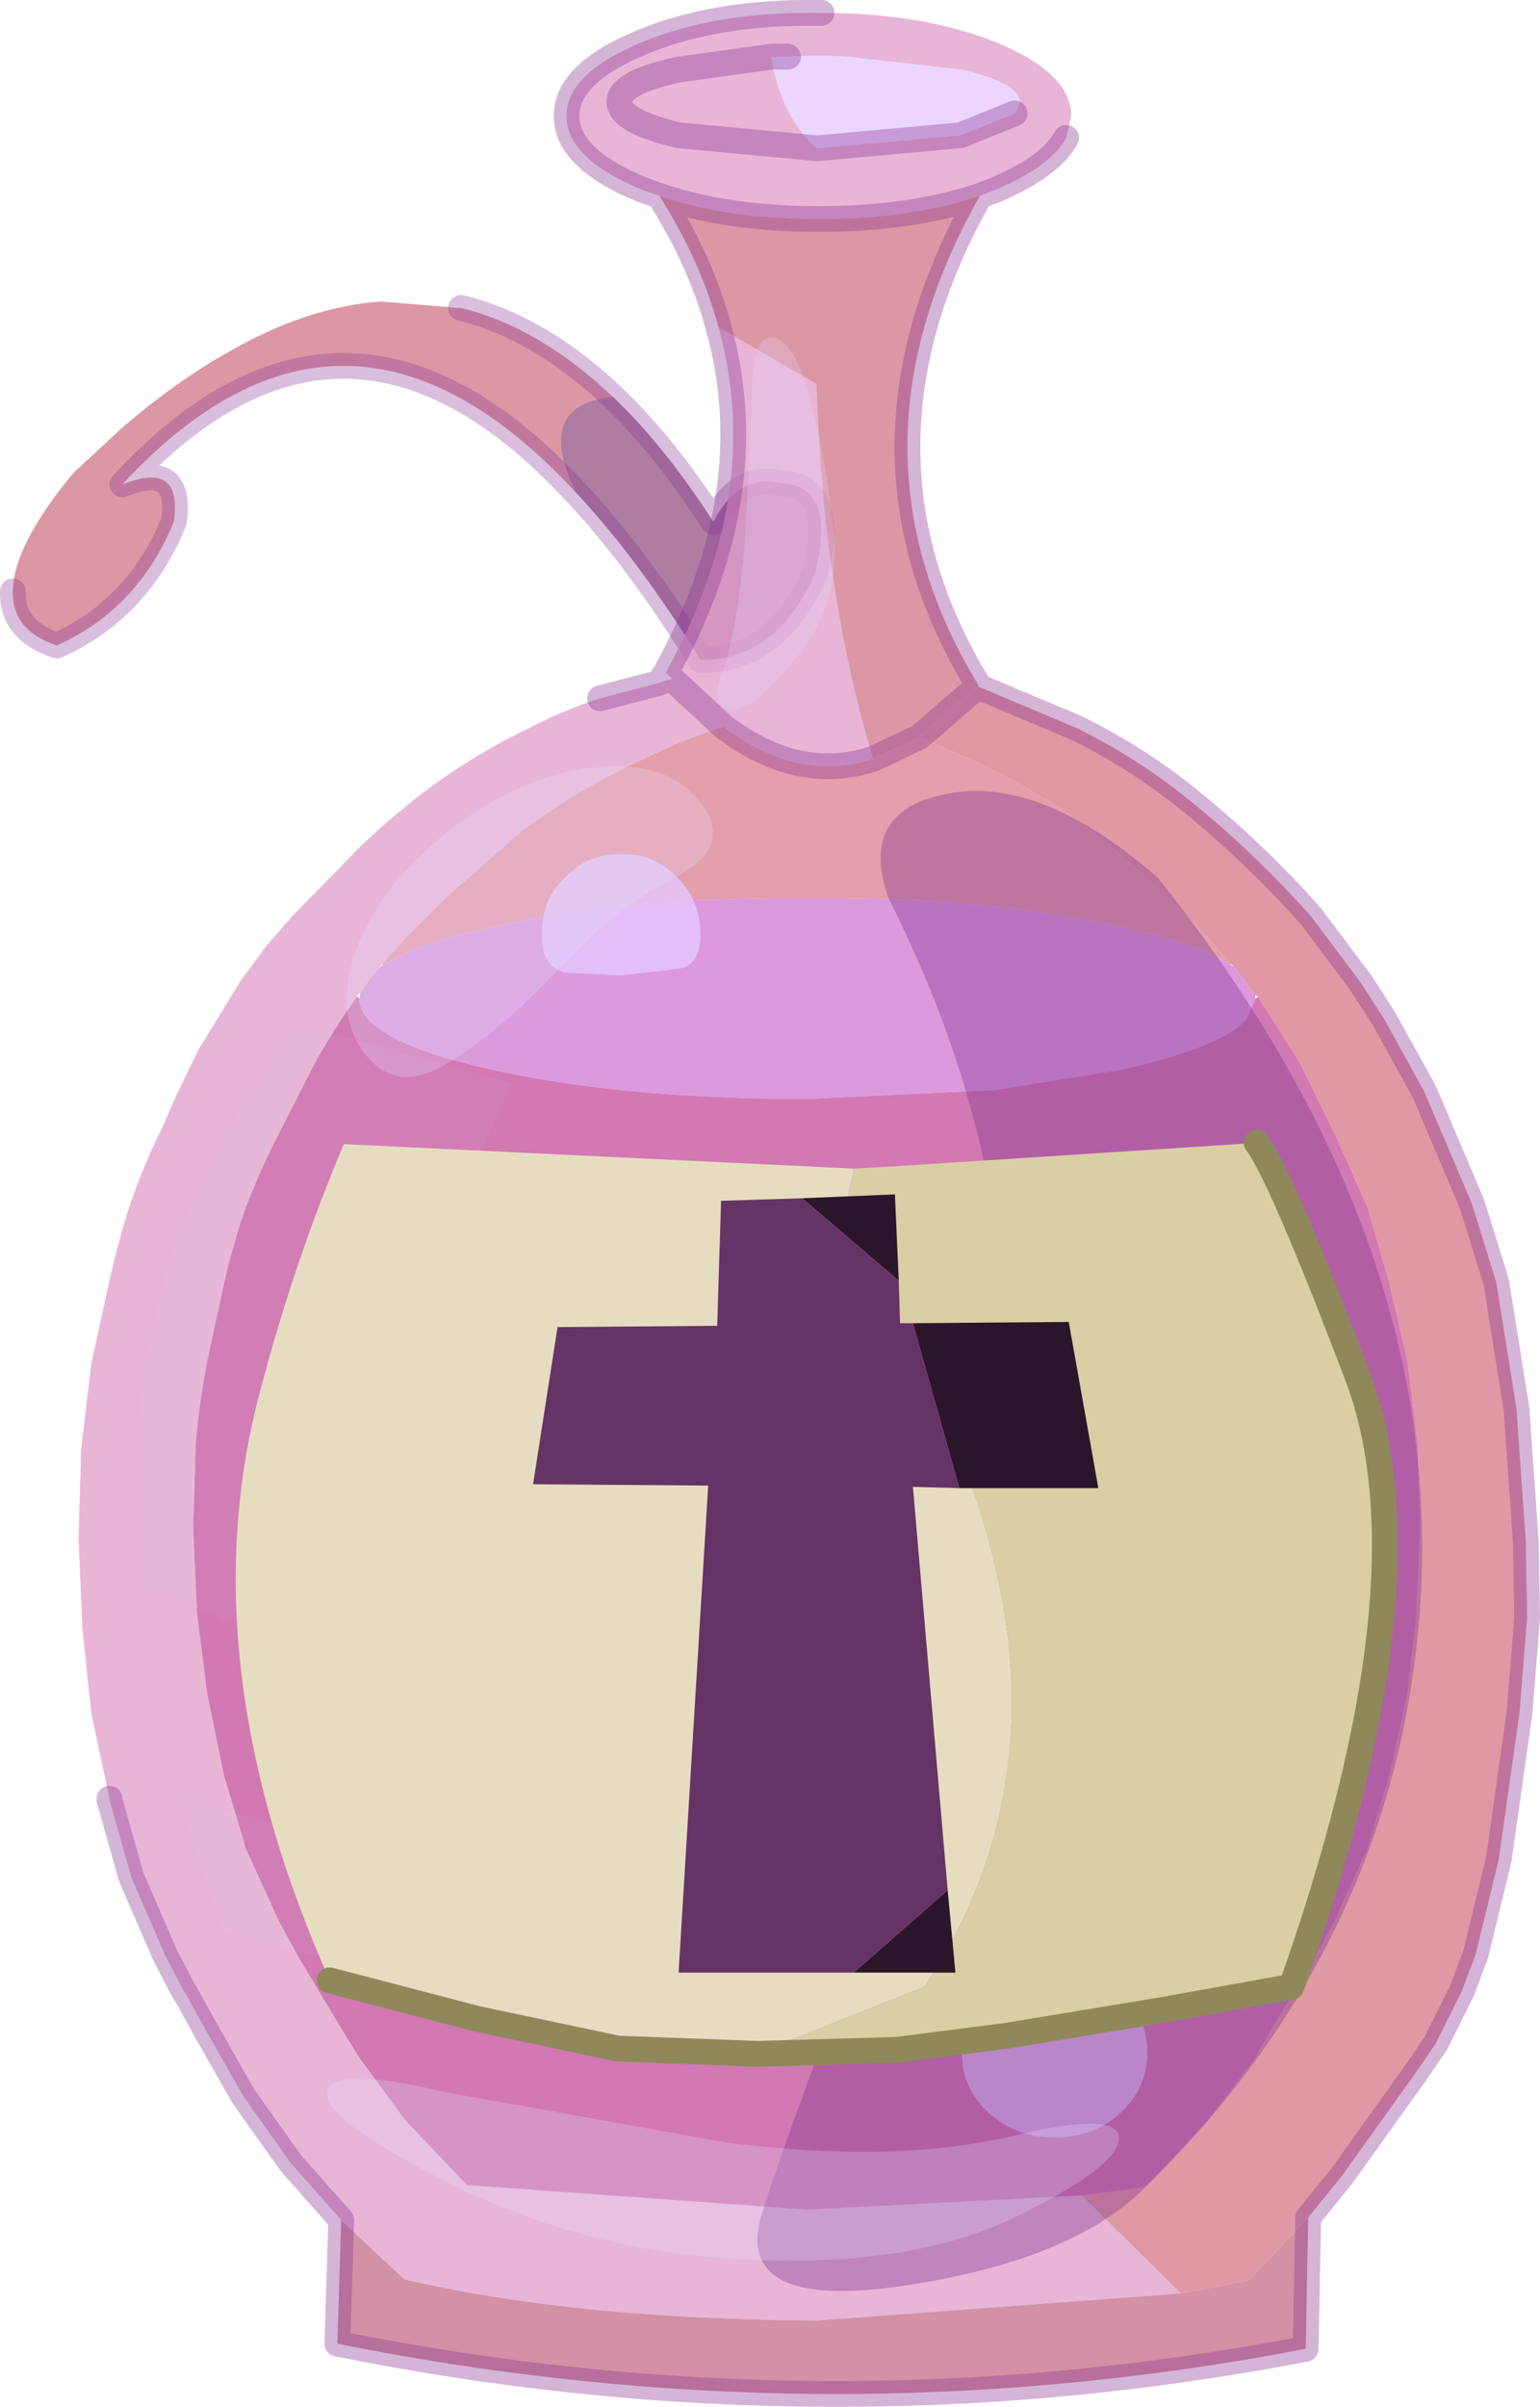 <?xml version="1.0"?>
<svg xmlns="http://www.w3.org/2000/svg" xmlns:xlink="http://www.w3.org/1999/xlink" width="59.8px" height="93.4px"><g transform="matrix(1, 0, 0, 1, -245.05, -153.75)"><use xlink:href="#object-0" width="59.8" height="93.4" transform="matrix(1, 0, 0, 1, 245.05, 153.75)"/><use xlink:href="#object-1" width="45.1" height="36.35" transform="matrix(1, 0, 0, 1, 254.2, 197.6)"/></g><defs><g transform="matrix(1, 0, 0, 1, 0.5, 0.5)" id="object-0"><path fill-rule="evenodd" fill="#d17688" fill-opacity="0.761" stroke="none" d="M0 22.45Q0 20.7 2.35 17.85L4.3 16.05Q6.35 14.3 8.3 13.2Q11.4 11.4 14.3 11.2L17.3 11.45L17.4 11.45Q20.45 12.2 23.3 14.9Q20.2 15.2 21.85 18.6Q12.9 8.95 4.25 18.3Q6.6 17.35 6.25 19.75Q4.85 23.15 1.7 24.55Q-0.05 23.95 0 22.45"/><path fill-rule="evenodd" fill="#945484" fill-opacity="0.761" stroke="none" d="M21.85 18.6Q20.2 15.2 23.3 14.9Q25.3 16.8 27.2 19.75Q28.2 17.85 29.8 18.25Q32 18.3 31.15 21.75Q29.65 25.15 26.7 25.1Q24.25 21.15 21.85 18.6"/><path fill="none" stroke="#883392" stroke-opacity="0.314" stroke-width="1" stroke-linecap="round" stroke-linejoin="round" d="M0 22.45Q-0.05 23.95 1.7 24.55Q4.85 23.15 6.25 19.75Q6.6 17.35 4.25 18.3Q12.9 8.95 21.85 18.6Q24.25 21.15 26.7 25.1Q29.65 25.15 31.15 21.75Q32 18.3 29.8 18.25Q28.2 17.85 27.2 19.75Q25.3 16.8 23.3 14.9Q20.45 12.2 17.4 11.45"/><path fill-rule="evenodd" fill="#e09eca" fill-opacity="0.761" stroke="none" d="M38.9 3.9L39 3.75L39.1 3.45Q39.05 2.7 36.8 2.2L32.4 1.7L31.3 1.65L30.1 1.7L29.45 1.7L25.85 2.2Q23.55 2.7 23.55 3.45Q23.55 4.2 25.85 4.75L31.2 5.25L31.3 5.25L36.8 4.75L38.9 3.9M31.2 5.25L25.85 4.75Q23.55 4.2 23.55 3.45Q23.55 2.7 25.85 2.2L29.45 1.7Q29.8 3.95 31.2 5.25M31.4 0Q35.35 0 38.2 1.15Q41.1 2.35 41.1 4L40.9 4.85Q40.3 5.95 38.2 6.85L37.55 7.1Q34.85 8 31.3 8Q27.75 8 25.1 7.1L24.4 6.85Q21.5 5.65 21.5 4Q21.5 2.35 24.4 1.15Q27.25 -0.05 31.3 0L31.4 0M12.75 85.65L10.8 83.45L8.95 80.85L7.5 78.3L6.7 76.85L6.65 76.8L5.9 75.35L4.6 72.35L3.75 69.35L3.75 69.3L3.05 66L2.7 62.7L2.55 59.2L2.65 55.75L3.05 52.4L3.75 49.2Q4.1 47.6 4.6 46.1Q5.15 44.55 5.85 43.15L6.35 42L7.2 40.25L8.85 37.55L9.85 36.2L10.85 35.05L13.3 32.55Q14.2 31.65 15.25 30.8Q17.45 29 20.05 27.75Q21.4 27.05 22.8 26.6L25.1 26L25.2 25.95L25.6 25.85L25.35 25.6Q29.2 18.65 27.4 12.2L31.2 14.4Q31.45 22.5 33.4 28.95Q30.5 29.9 27.6 27.7L25.6 25.85L27.6 27.7Q26 28.2 24.5 28.95Q21.95 30.1 19.7 31.8L16.85 34.3L15.3 35.85L14.35 36.9L14.2 37.1L13.9 37.45L13.5 38L13.35 38.15L13.35 38.2Q12.45 39.45 11.7 40.8L10.3 43.55Q9.6 44.9 9.05 46.35Q8.55 47.75 8.2 49.3L7.55 52.3Q7.25 53.85 7.1 55.5L7 58.8L7.15 62.1L7.55 65.25L8.2 68.4L9.05 71.25L10.35 74.1L11.15 75.55L11.9 76.8L12.8 78.3L13.45 79.35L15.25 81.8L17.45 84.1L17.65 84.3L30.85 85.25L41.5 84.7L45.35 88.5L31.25 89.55Q21.8 89.5 15.2 87.95L12.95 85.85L12.75 85.65"/><path fill-rule="evenodd" fill="#e5c9ff" fill-opacity="0.761" stroke="none" d="M30.1 1.7L31.3 1.65L32.4 1.7L36.8 2.2Q39.05 2.7 39.1 3.45L39 3.75L38.9 3.9L36.8 4.75L31.3 5.25L31.2 5.25Q29.8 3.95 29.45 1.7L30.1 1.7"/><path fill-rule="evenodd" fill="#d17688" fill-opacity="0.761" stroke="none" d="M37.55 7.1Q31.95 17 37.5 26.1L37.45 26.15L35.2 28.1L33.4 28.95Q31.45 22.5 31.2 14.4L27.4 12.2Q26.7 9.6 25.1 7.1Q27.75 8 31.3 8Q34.85 8 37.55 7.1"/><path fill-rule="evenodd" fill="#d67888" fill-opacity="0.761" stroke="none" d="M37.5 26.15L41.3 27.75Q43.85 29 46.05 30.85Q48.35 32.75 50.4 35.05L52.35 37.65L53.25 39.05L54.8 41.85L56.65 46.2L57.6 49.25L58.4 54.25L58.4 54.35L58.75 59.35L58.8 62.25L58.75 62.9L58.5 66L57.7 71.65L56.8 75.35L56.25 76.8L55.5 78.3L55.25 78.8L54.5 79.9L51.6 83.95L50.3 85.55L48 88L45.35 88.5L41.5 84.7L43.9 84.4L44.25 84.1L46.4 81.8L48.25 79.35L48.55 78.8L48.85 78.3L49.75 76.8L50.5 75.55L51.3 74.1L52.6 71.25L53.45 68.4L54.15 65.25L54.5 62.25L54.5 62.1L54.65 58.8L54.55 55.5L54.4 54.35L54.15 52.3L53.45 49.3L52.6 46.35L51.35 43.55L50 40.8L48.9 39.05L48.35 38.2L48.25 38.1L47.4 37L47.3 36.9L46.35 35.85Q44.25 33.65 41.95 31.8Q39.7 30.1 37.15 28.95L35.2 28.1L37.45 26.15L37.5 26.15"/><path fill-rule="evenodd" fill="#c46e87" fill-opacity="0.761" stroke="none" d="M50.3 85.55L50.2 90.65Q31.5 94.25 12.6 90.45L12.75 85.65L12.95 85.85L15.2 87.95Q21.8 89.5 31.25 89.55L45.35 88.5L48 88L50.3 85.55"/><path fill-rule="evenodd" fill="#dc7f90" fill-opacity="0.761" stroke="none" d="M35.2 28.1L37.15 28.95Q39.7 30.1 41.95 31.8Q44.25 33.65 46.35 35.85L47.3 36.9L47.3 36.95Q46.05 36.15 43.1 35.5Q38 34.3 30.85 34.35Q23.7 34.3 18.55 35.5Q16.55 35.9 15.35 36.45L14.35 36.95L14.35 36.9L15.3 35.85L16.85 34.3L19.7 31.8Q21.95 30.1 24.5 28.95Q26 28.2 27.6 27.7Q30.5 29.9 33.4 28.95L35.2 28.1"/><path fill-rule="evenodd" fill="#d17ad2" fill-opacity="0.761" stroke="none" d="M47.4 37L48.25 38.1L48.25 38.25L47.9 39.05Q46.9 40.15 43.1 41L38.15 41.8L30.85 42.15Q23.7 42.15 18.55 41Q13.45 39.85 13.45 38.25L13.5 38L13.9 37.45L14.2 37.1L14.35 36.95L15.35 36.45Q16.55 35.9 18.55 35.5Q23.7 34.3 30.85 34.35Q38 34.3 43.1 35.5Q46.05 36.15 47.3 36.95L47.4 37"/><path fill-rule="evenodd" fill="#c44e9a" fill-opacity="0.761" stroke="none" d="M48.35 38.2L48.9 39.05L50 40.8L51.35 43.55L52.6 46.35L53.45 49.3L54.15 52.3L54.4 54.35L54.55 55.5L54.65 58.8L54.5 62.1L54.5 62.25L54.15 65.25L53.45 68.4L52.6 71.25L51.3 74.1L50.5 75.55L49.75 76.8L48.85 78.3L48.55 78.8L48.25 79.35L46.4 81.8L44.25 84.1L43.9 84.4L41.5 84.7L30.85 85.25L17.65 84.3L17.45 84.1L15.25 81.8L13.45 79.35L12.8 78.3L11.9 76.8L11.15 75.55L10.35 74.1L9.05 71.25L8.2 68.4L7.55 65.25L7.15 62.1L7 58.8L7.1 55.5Q7.25 53.85 7.55 52.3L8.2 49.3Q8.55 47.75 9.05 46.35Q9.6 44.9 10.3 43.55L11.7 40.8Q12.45 39.45 13.35 38.2L13.35 38.15L13.45 38.25Q13.45 39.85 18.55 41Q23.7 42.15 30.85 42.15L38.15 41.8L43.1 41Q46.9 40.15 47.9 39.05L48.25 38.25L48.35 38.2"/><path fill="none" stroke="#883392" stroke-opacity="0.361" stroke-width="1" stroke-linecap="round" stroke-linejoin="round" d="M38.9 3.9L36.8 4.75L31.3 5.25L31.2 5.25L25.85 4.75Q23.55 4.2 23.55 3.45Q23.55 2.7 25.85 2.2L29.45 1.7L30.1 1.7M40.9 4.85Q40.3 5.95 38.2 6.85L37.55 7.1Q31.95 17 37.5 26.1L37.5 26.15L41.3 27.75Q43.85 29 46.05 30.85Q48.35 32.75 50.4 35.05L52.35 37.65L53.25 39.05L54.8 41.85L56.65 46.2L57.6 49.25L58.4 54.25L58.4 54.35L58.75 59.35L58.8 62.25L58.75 62.9L58.5 66L57.7 71.65L56.8 75.35L56.25 76.8L55.5 78.3L55.25 78.8L54.5 79.9L51.6 83.95L50.3 85.55L50.2 90.65Q31.5 94.25 12.6 90.45L12.75 85.65L10.8 83.45L8.95 80.85L7.5 78.3L6.7 76.85L6.65 76.8L5.9 75.35L4.6 72.35L3.75 69.35L3.75 69.3M22.8 26.6L25.1 26L25.35 25.6Q29.2 18.65 27.4 12.2Q26.7 9.6 25.1 7.1L24.4 6.85Q21.5 5.65 21.5 4Q21.5 2.35 24.4 1.15Q27.25 -0.05 31.3 0L31.4 0M37.45 26.15L37.5 26.1M37.5 26.15L37.45 26.15L35.2 28.1L33.4 28.95Q30.5 29.9 27.6 27.7L25.6 25.85L25.35 25.6M25.6 25.85L25.2 25.95L25.1 26M37.55 7.1Q34.85 8 31.3 8Q27.75 8 25.1 7.1"/><path fill-rule="evenodd" fill="#e5c9ff" fill-opacity="0.761" stroke="none" d="M36.85 79.15Q36.85 77.75 37.9 76.8Q38.95 75.85 40.45 75.85Q41.95 75.85 43 76.8Q44.05 77.75 44.05 79.15Q44.05 80.55 43 81.5Q41.95 82.45 40.45 82.45Q38.95 82.45 37.9 81.5Q36.85 80.55 36.85 79.15"/><path fill-rule="evenodd" fill="#e5c9ff" fill-opacity="0.761" stroke="none" d="M25.8 37.1L23.65 37.35L21.45 37.25Q20.5 37 20.55 35.75Q20.5 34.45 21.45 33.55Q22.35 32.6 23.65 32.65Q24.85 32.6 25.8 33.55Q26.7 34.45 26.7 35.75Q26.7 37 25.8 37.1"/><path fill-rule="evenodd" fill="#7a308e" fill-opacity="0.361" stroke="none" d="M34 34.35Q32.8 30.95 36.3 30.3Q39.9 29.6 44.45 33.55Q55.6 47.5 54.65 61.8Q53.75 74.9 43.85 84.5Q41 87.25 34.6 88.2Q27.9 89.2 29.1 85.35Q30.25 81.75 33.75 72.65Q36.6 65.2 37.6 60.85Q40.7 47.6 34 34.35"/><path fill-rule="evenodd" fill="#e4e1ff" fill-opacity="0.263" stroke="none" d="M17.4 84.45Q22.75 87 28.8 87.2Q34.85 87.45 38.8 85.6Q42.9 83.6 42.95 82.5Q43 81.35 38.55 82.45Q34.05 83.45 27.75 82.65L16.85 80.7Q12.25 79.6 12.2 80.75Q12.15 81.85 17.4 84.45"/><path fill-rule="evenodd" fill="#e7d1ff" fill-opacity="0.063" stroke="none" d="M13.85 76.05L8.15 74.4Q7.15 71.8 6.5 69.3L13.25 71.15Q13.4 73.6 13.85 76.05M19.35 41.55Q13.9 53.5 13.25 64.55L4.9 60.95Q3.75 48.25 11.15 39.25L19.35 41.55"/><path fill-rule="evenodd" fill="#e4e1ff" fill-opacity="0.263" stroke="none" d="M25.7 33.55Q23.45 34.7 21.15 37.15Q18.85 39.6 16.8 40.8Q14.85 42 13.6 40.3Q12.4 38.65 13.45 36.05Q14.55 33.5 17.25 31.5Q20 29.5 22.75 29.25Q25.55 29.05 26.75 30.7Q28 32.4 25.7 33.55"/><path fill-rule="evenodd" fill="#e5d5ff" fill-opacity="0.263" stroke="none" d="M27.6 25.45Q28.1 23.9 28.4 20.9L28.7 15.25Q28.65 12.5 29.5 12.6Q30.35 12.7 30.9 14.9Q31.55 17 31.85 19.95Q32.2 22.95 30.4 25.05Q28.7 27.15 27.85 27.05Q27 26.95 27.6 25.45"/></g><g transform="matrix(1, 0, 0, 1, -254.2, -197.6)" id="object-1"><path fill-rule="evenodd" fill="#dacea5" stroke="none" d="M278.2 199.1L279.95 199L293.85 198.1Q294.8 199.35 297.8 207.25Q300.75 215.2 295.2 230.85L290.2 231.75L284.15 232.75L279.85 233.3L274.5 233.45L274.5 233.4L280.95 230.85Q289.1 218.55 277.65 201.65L278.2 199.1"/><path fill-rule="evenodd" fill="#cecbb3" stroke="none" d="M274.5 233.45L274.45 233.45L274.45 233.4L274.5 233.45"/><path fill-rule="evenodd" fill="#e6ddc1" stroke="none" d="M274.45 233.45L274.4 233.45L269.05 233.25L263.6 232.1L257.85 230.6Q252.3 218.1 255.2 207.55Q256.5 202.65 258.4 198.15L278.2 199.1L277.65 201.65Q289.1 218.55 280.95 230.85L274.5 233.4L274.45 233.4L274.45 233.45"/><path fill-rule="evenodd" fill="#c5c1a5" stroke="none" d="M274.5 233.4L274.5 233.45L274.45 233.4L274.5 233.4"/><path fill="none" stroke="#8e885b" stroke-width="1" stroke-linecap="round" stroke-linejoin="round" d="M293.85 198.1Q294.8 199.35 297.8 207.25Q300.75 215.2 295.2 230.85L290.2 231.75L284.15 232.75L279.85 233.3L274.5 233.45L274.45 233.45L274.4 233.45L269.05 233.25L263.6 232.1L257.85 230.6"/><path fill-rule="evenodd" fill="#2b152b" stroke="none" d="M279.95 203.45L276.2 200.25L279.8 200.1L279.95 203.45M278.2 230.3L281.85 227.1L282.15 230.3L278.2 230.3M282.3 211.5L280.5 205.1L286.55 205.05L287.7 211.5L282.3 211.5"/><path fill-rule="evenodd" fill="#663366" stroke="none" d="M276.2 200.25L279.95 203.45L280 205.1L280.5 205.1L282.3 211.5L280.5 211.45L281.85 227.1L278.2 230.3L271.4 230.3L272.55 211.4L265.75 211.35L266.7 205.25L272.9 205.2L273.05 200.35L276.2 200.25"/></g></defs></svg>
